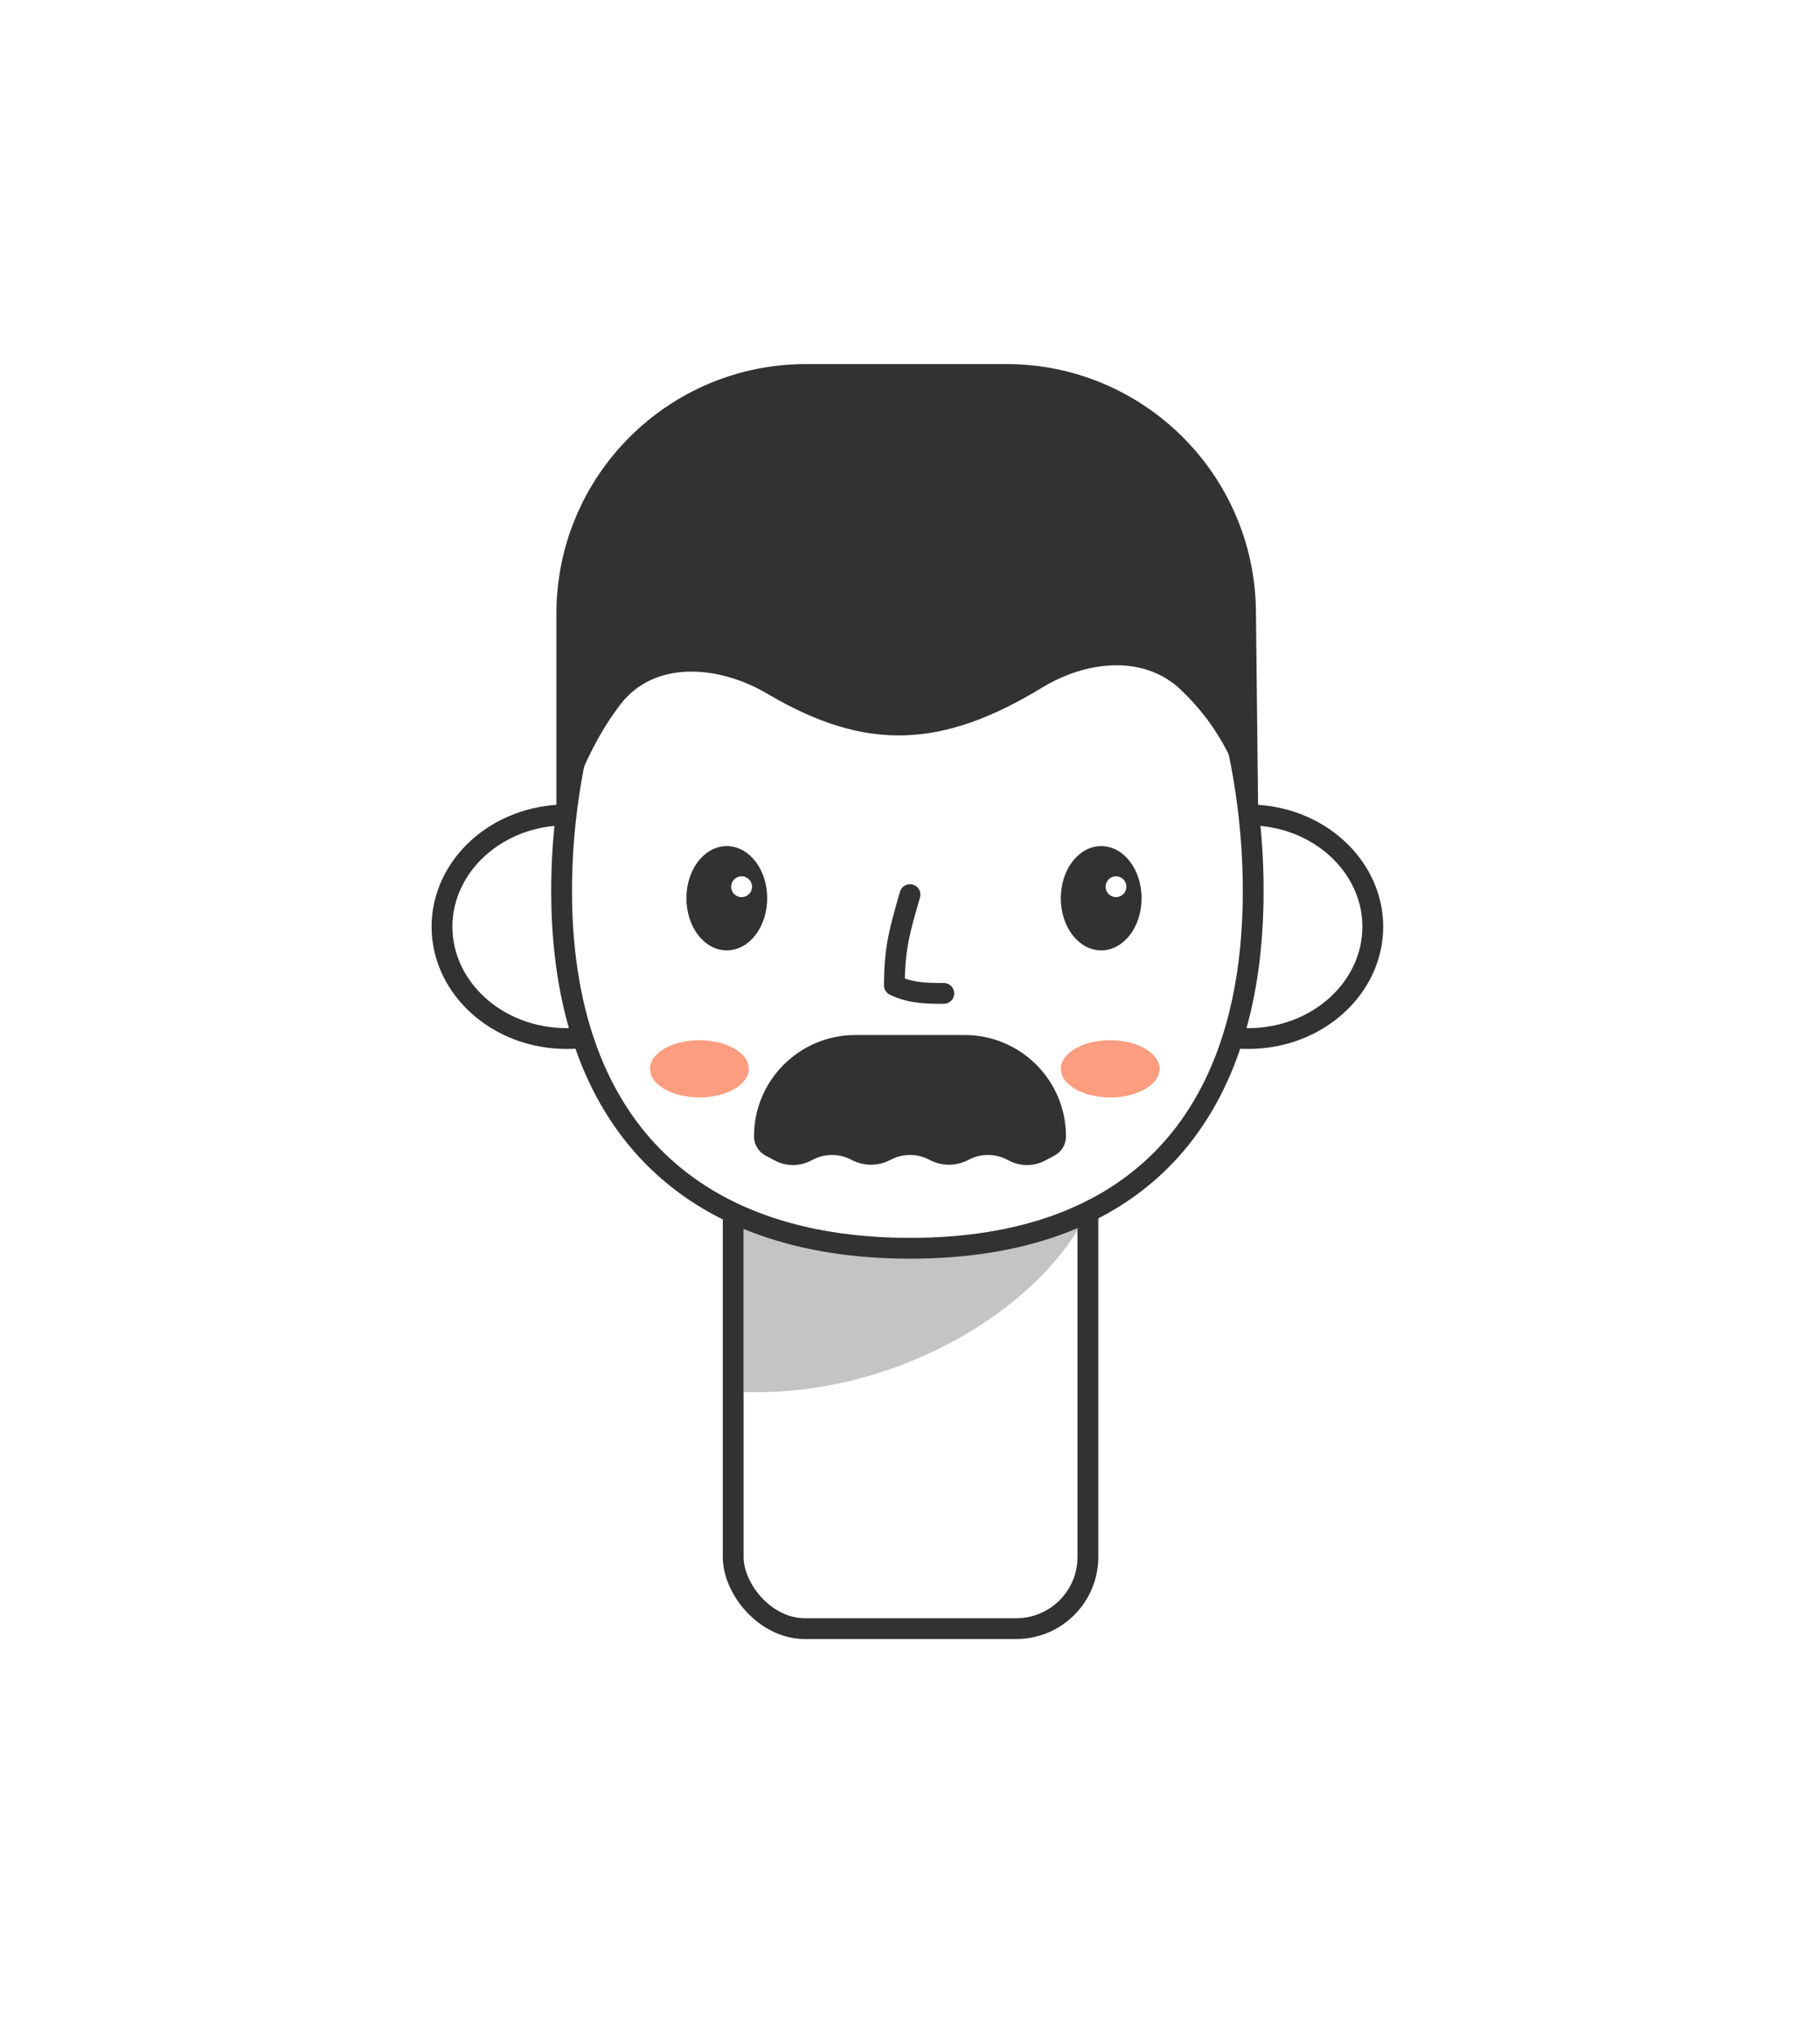 <svg width="180" height="201" viewBox="0 0 180 201" fill="none" xmlns="http://www.w3.org/2000/svg">
<rect x="72.514" y="95.143" width="35.081" height="65.896" rx="7.085" fill="white" stroke="#323232" stroke-width="2.057" stroke-linecap="round"/>
<path d="M73.489 137.64V116.577H108.771C106.114 127.378 90.269 138.224 73.489 137.64Z" fill="#7E7E7E" fill-opacity="0.45"/>
<path d="M68.4 91.635C68.4 97.646 62.974 102.692 56.057 102.692C49.14 102.692 43.714 97.646 43.714 91.635C43.714 85.623 49.14 80.577 56.057 80.577C62.974 80.577 68.4 85.623 68.4 91.635Z" fill="white" stroke="#323232" stroke-width="2.057"/>
<path d="M111.086 91.635C111.086 97.646 116.511 102.692 123.428 102.692C130.345 102.692 135.771 97.646 135.771 91.635C135.771 85.623 130.345 80.577 123.428 80.577C116.511 80.577 111.086 85.623 111.086 91.635Z" fill="white" stroke="#323232" stroke-width="2.057"/>
<path d="M123.943 88.077C123.943 99.624 120.879 108.429 115.192 114.345C109.512 120.254 101.074 123.429 90.015 123.429C78.956 123.429 70.376 120.254 64.558 114.336C58.737 108.417 55.543 99.612 55.543 88.077C55.543 76.528 58.748 64.481 64.686 55.352C70.617 46.236 79.205 40.114 90.015 40.114C100.822 40.114 109.271 46.231 115.066 55.343C120.87 64.47 123.943 76.519 123.943 88.077Z" fill="white" stroke="#323232" stroke-width="2.057" stroke-linecap="round"/>
<path d="M90 88.457C88.986 91.96 88.457 93.791 88.457 97.435C89.814 98.085 91.112 98.247 93.343 98.228" stroke="#323232" stroke-width="2.057" stroke-linecap="round" stroke-linejoin="round"/>
<path d="M71.88 93.716C72.941 93.716 73.881 93.142 74.547 92.254C75.214 91.365 75.618 90.15 75.618 88.818C75.618 87.486 75.214 86.271 74.547 85.382C73.881 84.494 72.941 83.92 71.88 83.92C70.82 83.92 69.88 84.494 69.214 85.382C68.547 86.271 68.143 87.486 68.143 88.818C68.143 90.15 68.547 91.365 69.214 92.254C69.88 93.142 70.82 93.716 71.88 93.716Z" fill="#323232" stroke="#323232" stroke-width="0.514" stroke-linecap="round"/>
<circle cx="73.346" cy="87.679" r="1.286" fill="white" stroke="#323232" stroke-width="0.514"/>
<path d="M108.909 93.716C109.969 93.716 110.91 93.142 111.576 92.254C112.242 91.365 112.647 90.15 112.647 88.818C112.647 87.486 112.242 86.271 111.576 85.382C110.91 84.494 109.969 83.92 108.909 83.92C107.849 83.92 106.909 84.494 106.242 85.382C105.576 86.271 105.172 87.486 105.172 88.818C105.172 90.15 105.576 91.365 106.242 92.254C106.909 93.142 107.849 93.716 108.909 93.716Z" fill="#323232" stroke="#323232" stroke-width="0.514" stroke-linecap="round"/>
<circle cx="110.374" cy="87.679" r="1.029" fill="white"/>
<path d="M85.372 105.943C86.914 107.829 90.926 110.469 94.629 105.943" stroke="#323232" stroke-width="2.057" stroke-linecap="round" stroke-linejoin="round"/>
<path d="M74.571 112.368C74.571 106.831 79.06 102.343 84.597 102.343H95.403C100.94 102.343 105.428 106.831 105.428 112.368C105.428 113.161 104.991 113.89 104.291 114.264L103.386 114.746C102.252 115.351 100.891 115.351 99.756 114.746L99.643 114.686C98.437 114.043 96.991 114.043 95.786 114.686C94.58 115.328 93.134 115.328 91.928 114.686C90.723 114.043 89.277 114.043 88.071 114.686C86.866 115.328 85.419 115.328 84.214 114.686C83.009 114.043 81.562 114.043 80.357 114.686L80.244 114.746C79.109 115.351 77.748 115.351 76.613 114.746L75.709 114.264C75.009 113.89 74.571 113.161 74.571 112.368Z" fill="#323232"/>
<path d="M55.029 82.8V60.686C55.029 47.052 66.081 36 79.715 36H99.529C113.056 36 124.063 46.887 124.213 60.413L124.457 82.515C122.604 76.075 120.711 71.938 116.773 68.194C113.088 64.689 107.415 65.344 103.07 67.988C93.204 73.991 85.66 74.371 75.916 68.611C71.12 65.776 64.754 65.234 61.361 69.653C58.617 73.227 57.034 77.211 55.029 82.8Z" fill="#323232"/>
<g filter="url(#filter0_f_5450_47260)">
<ellipse cx="69.171" cy="105.686" rx="4.886" ry="2.829" fill="#FC9D80"/>
</g>
<g filter="url(#filter1_f_5450_47260)">
<ellipse cx="109.8" cy="105.686" rx="4.886" ry="2.829" fill="#FC9D80"/>
</g>
<defs>
<filter id="filter0_f_5450_47260" x="58.114" y="96.686" width="22.114" height="18" filterUnits="userSpaceOnUse" color-interpolation-filters="sRGB">
<feFlood flood-opacity="0" result="BackgroundImageFix"/>
<feBlend mode="normal" in="SourceGraphic" in2="BackgroundImageFix" result="shape"/>
<feGaussianBlur stdDeviation="3.086" result="effect1_foregroundBlur_5450_47260"/>
</filter>
<filter id="filter1_f_5450_47260" x="98.743" y="96.686" width="22.114" height="18" filterUnits="userSpaceOnUse" color-interpolation-filters="sRGB">
<feFlood flood-opacity="0" result="BackgroundImageFix"/>
<feBlend mode="normal" in="SourceGraphic" in2="BackgroundImageFix" result="shape"/>
<feGaussianBlur stdDeviation="3.086" result="effect1_foregroundBlur_5450_47260"/>
</filter>
</defs>
</svg>
